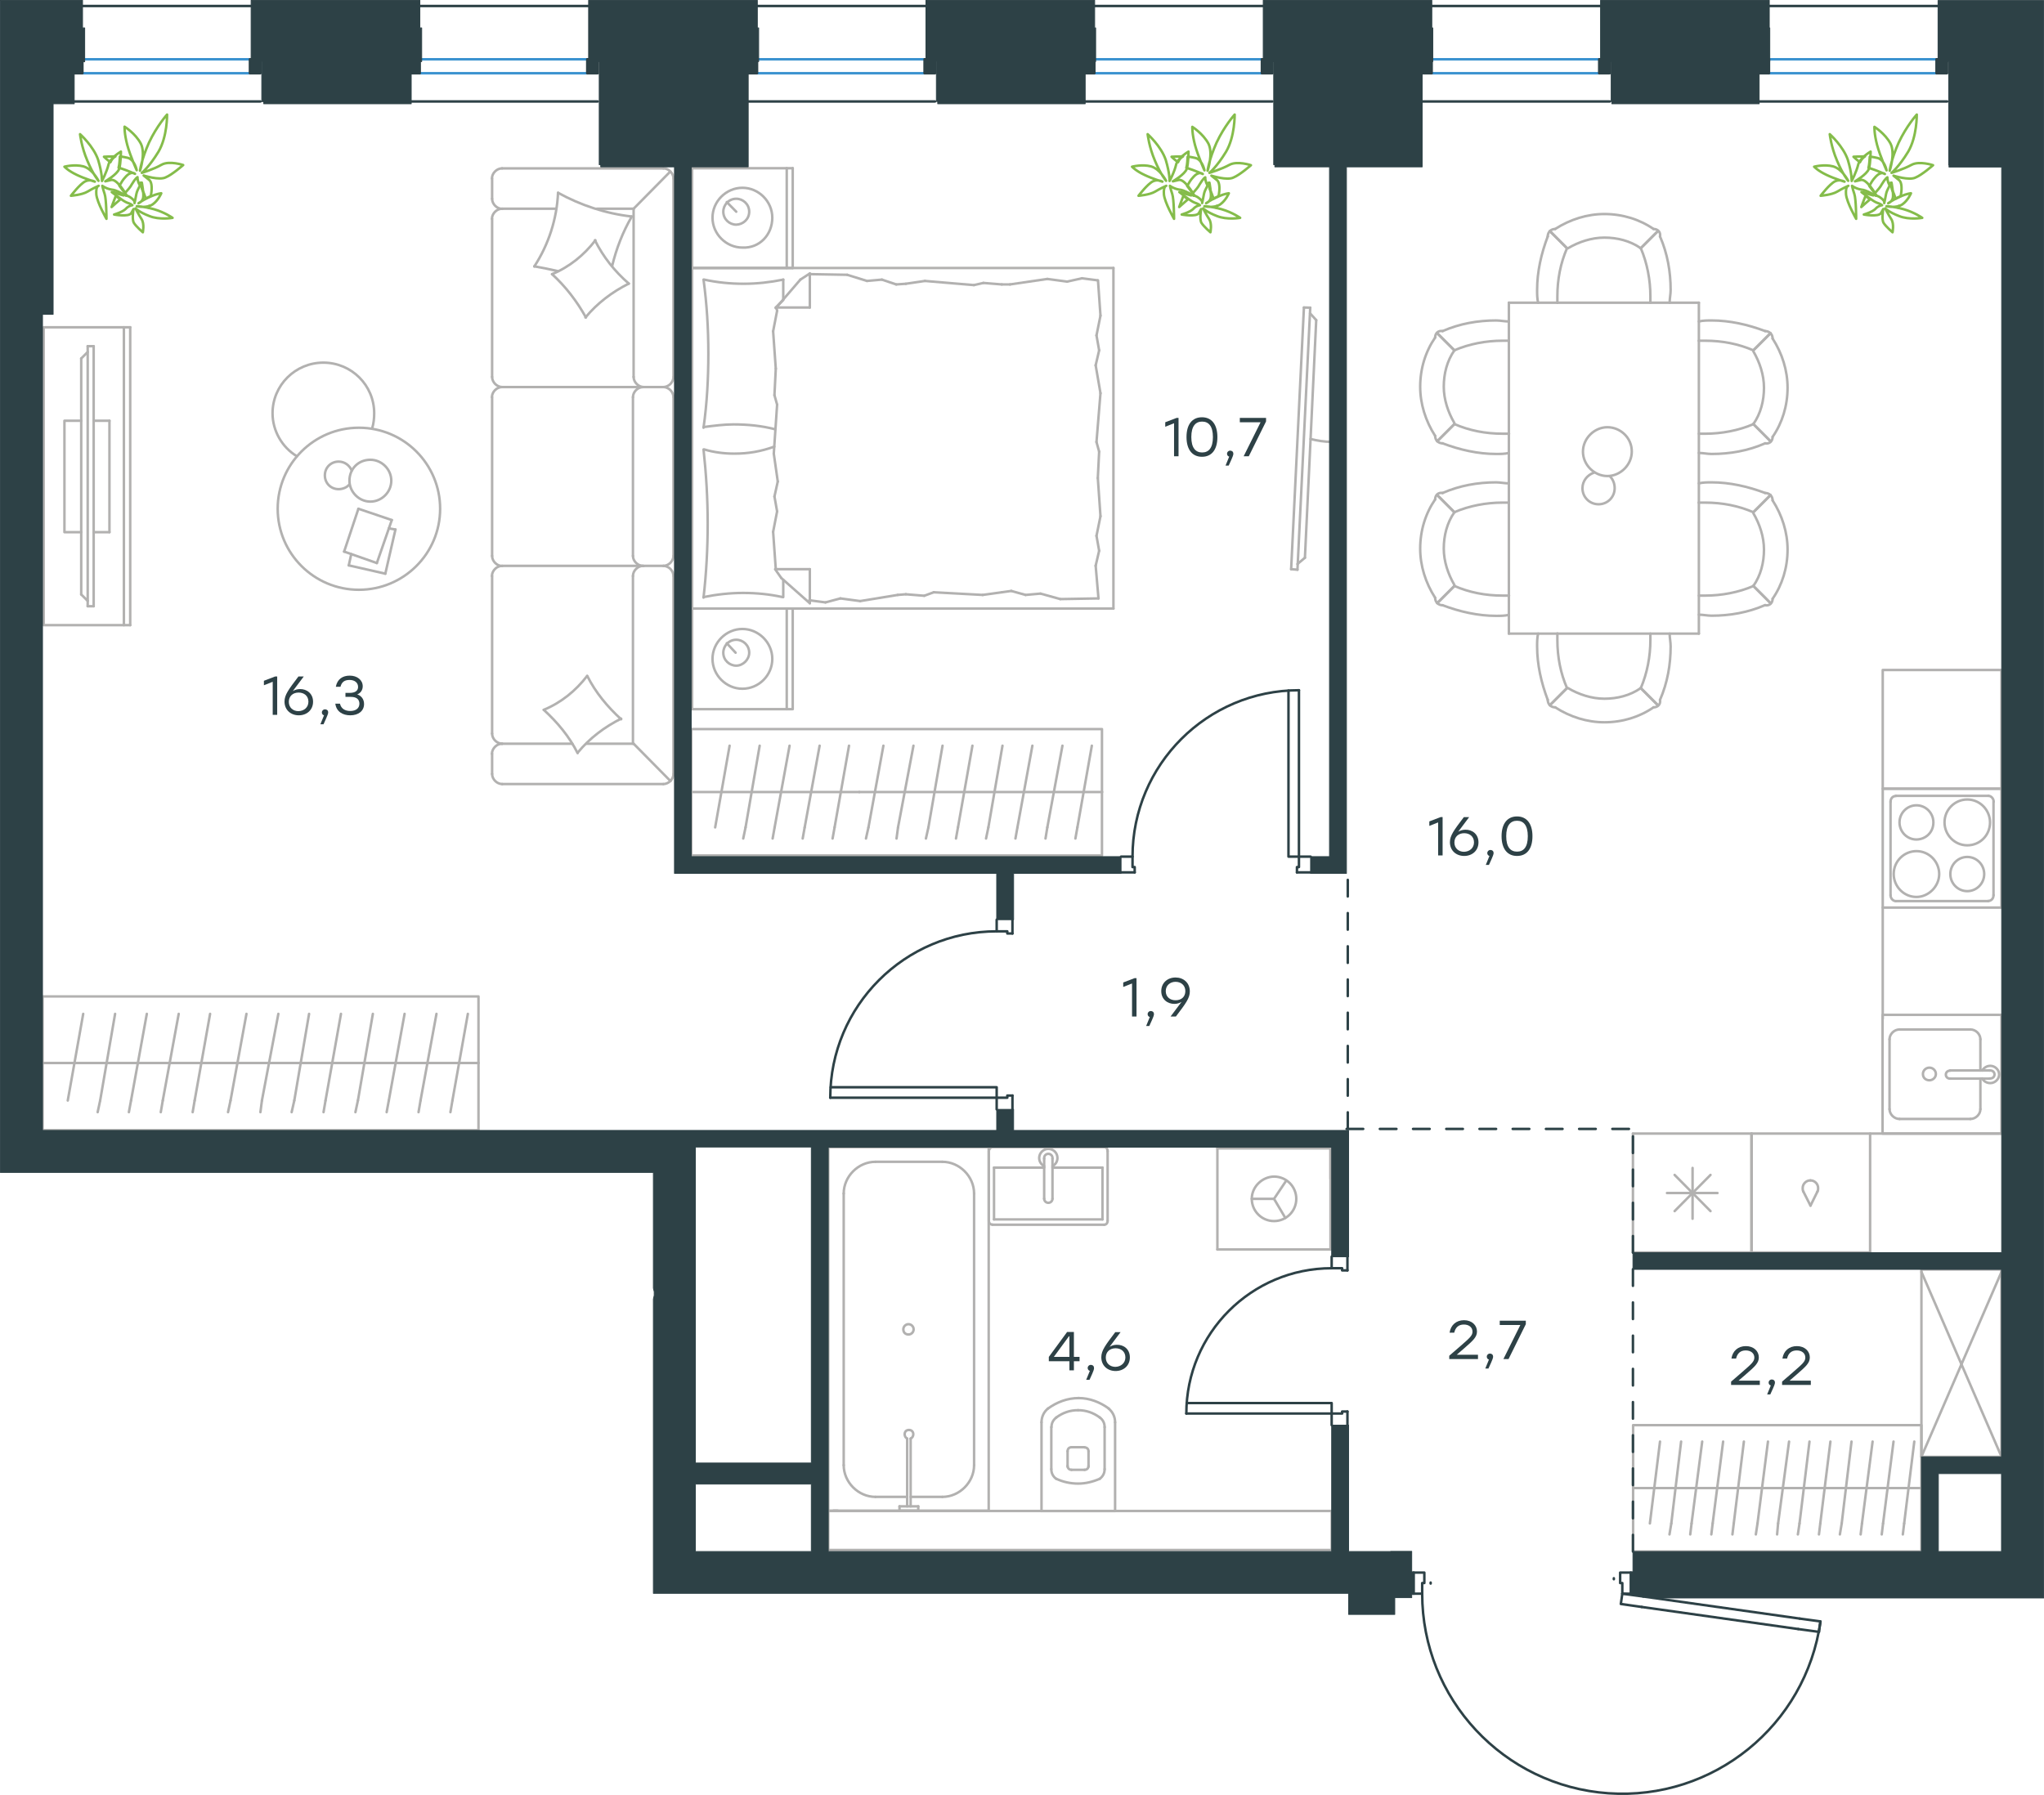 <?xml version="1.0" encoding="utf-8"?>
<!-- Generator: Adobe Illustrator 26.5.0, SVG Export Plug-In . SVG Version: 6.00 Build 0)  -->
<svg version="1.1" id="Слой_1" xmlns="http://www.w3.org/2000/svg" xmlns:xlink="http://www.w3.org/1999/xlink" x="0px" y="0px"
	 viewBox="0 0 1230.7 1081" style="enable-background:new 0 0 1230.7 1081;" xml:space="preserve">
<style type="text/css">
	.st0{fill:none;stroke:#B2B1B0;stroke-width:1.5;stroke-linecap:round;stroke-linejoin:round;stroke-miterlimit:22.926;}
	.st1{fill:none;stroke:#3C93D0;stroke-width:1.5;stroke-linecap:round;stroke-linejoin:round;stroke-miterlimit:22.926;}
	.st2{fill:none;stroke:#2D4146;stroke-width:1.5;stroke-linecap:round;stroke-linejoin:round;stroke-miterlimit:22.926;}
	.st3{fill:#2D4146;}
	.st4{fill:none;stroke:#2D4146;stroke-width:1.5;stroke-linecap:round;stroke-linejoin:round;stroke-miterlimit:10;}
	.st5{fill:#2D4146;stroke:#2D4146;stroke-width:0.5;stroke-linecap:round;stroke-linejoin:round;stroke-miterlimit:10;}
	
		.st6{fill:none;stroke:#2D4247;stroke-width:1.5;stroke-linecap:round;stroke-linejoin:round;stroke-miterlimit:22.926;stroke-dasharray:10;}
	.st7{fill:none;stroke:#84BC4A;stroke-width:1.5;stroke-linecap:round;stroke-linejoin:round;stroke-miterlimit:22.926;}
</style>
<g>
	<rect x="1156.9" y="764.5" class="st0" width="48.2" height="112.9"/>
	<line class="st0" x1="1156.9" y1="877.3" x2="1205.1" y2="766"/>
	<line class="st0" x1="1156.9" y1="766" x2="1205.1" y2="877.3"/>
</g>
<g>
	<line class="st0" x1="983.3" y1="896.2" x2="1054.3" y2="896.2"/>
	<line class="st0" x1="1043.1" y1="924.1" x2="1043.9" y2="917.5"/>
	<line class="st0" x1="1043.9" y1="917.5" x2="1050" y2="868.2"/>
	<line class="st0" x1="1030.4" y1="924.1" x2="1031.2" y2="917.5"/>
	<line class="st0" x1="1031.2" y1="917.5" x2="1037.5" y2="868.2"/>
	<line class="st0" x1="1017.7" y1="924.1" x2="1018.5" y2="917.5"/>
	<line class="st0" x1="1018.5" y1="917.5" x2="1024.9" y2="868.2"/>
	<line class="st0" x1="1005.2" y1="924.1" x2="1006.3" y2="917.5"/>
	<line class="st0" x1="1006.3" y1="917.5" x2="1012.2" y2="868.2"/>
	<line class="st0" x1="993.4" y1="917.5" x2="999.5" y2="868.2"/>
	<rect x="983.3" y="858.3" class="st0" width="173.6" height="76.1"/>
	<line class="st0" x1="1054.3" y1="896.2" x2="1156.9" y2="896.2"/>
	<line class="st0" x1="1145.7" y1="924.1" x2="1146.5" y2="917.5"/>
	<line class="st0" x1="1146.5" y1="917.5" x2="1152.6" y2="868.2"/>
	<line class="st0" x1="1133" y1="924.1" x2="1133.8" y2="917.5"/>
	<line class="st0" x1="1133.8" y1="917.5" x2="1140.1" y2="868.2"/>
	<line class="st0" x1="1120.3" y1="924.1" x2="1121.1" y2="917.5"/>
	<line class="st0" x1="1121.1" y1="917.5" x2="1127.5" y2="868.2"/>
	<line class="st0" x1="1107.8" y1="924.1" x2="1108.9" y2="917.5"/>
	<line class="st0" x1="1108.9" y1="917.5" x2="1114.8" y2="868.2"/>
	<line class="st0" x1="1095.2" y1="924.1" x2="1096" y2="917.5"/>
	<line class="st0" x1="1096" y1="917.5" x2="1102.1" y2="868.2"/>
	<line class="st0" x1="1082.5" y1="924.1" x2="1083.5" y2="917.5"/>
	<line class="st0" x1="1083.5" y1="917.5" x2="1089.5" y2="868.2"/>
	<line class="st0" x1="1070" y1="924.1" x2="1070.6" y2="917.5"/>
	<line class="st0" x1="1070.6" y1="917.5" x2="1077.2" y2="868.2"/>
	<line class="st0" x1="1058.2" y1="917.5" x2="1064.5" y2="868.2"/>
	<line class="st0" x1="1057.2" y1="924.1" x2="1058.2" y2="917.5"/>
</g>
<g>
	<line class="st0" x1="1054.7" y1="682.7" x2="1054.7" y2="754.3"/>
	<line class="st0" x1="1019.1" y1="703.4" x2="1019.1" y2="734"/>
	<line class="st0" x1="1008.3" y1="729.4" x2="1029.9" y2="707.6"/>
	<line class="st0" x1="1008.3" y1="707.6" x2="1029.9" y2="729.4"/>
	<line class="st0" x1="1003.7" y1="718.5" x2="1034.1" y2="718.5"/>
	<line class="st0" x1="1054.7" y1="754.3" x2="983.2" y2="754.3"/>
	<line class="st0" x1="983.2" y1="682.7" x2="983.2" y2="754.3"/>
	<line class="st0" x1="1054.7" y1="682.7" x2="983.2" y2="682.7"/>
</g>
<g>
	<rect x="1133.5" y="611.2" class="st0" width="71.6" height="71.5"/>
	<line class="st0" x1="1174.1" y1="649.6" x2="1198" y2="649.6"/>
	<line class="st0" x1="1192.4" y1="644.7" x2="1192.4" y2="625.9"/>
	<line class="st0" x1="1137.7" y1="625.9" x2="1137.7" y2="668"/>
	<line class="st0" x1="1192.4" y1="668" x2="1192.4" y2="649.6"/>
	<line class="st0" x1="1143.7" y1="673.9" x2="1186.4" y2="673.9"/>
	<line class="st0" x1="1198" y1="644.7" x2="1174.1" y2="644.7"/>
	<line class="st0" x1="1186.4" y1="620" x2="1143.7" y2="620"/>
	<path class="st0" d="M1174.1,649.6L1174.1,649.6c-1.4,0-2.5-1-2.5-2.4c0-1.4,1.1-2.4,2.5-2.4"/>
	<path class="st0" d="M1186.4,620c3.2,0,6,2.8,6,5.9"/>
	<path class="st0" d="M1193.5,644.7c1.1-1.7,2.8-2.8,4.9-2.8c2.8,0,5.3,2.4,5.3,5.2c0,2.8-2.5,5.2-5.3,5.2c-2.1,0-3.9-1-4.9-2.8"/>
	<path class="st0" d="M1143.7,673.9c-3.2,0-6-2.8-6-5.9"/>
	<path class="st0" d="M1192.4,668c0,3.1-2.8,5.9-6,5.9"/>
	<path class="st0" d="M1137.7,625.9c0-3.1,2.8-5.9,6-5.9"/>
	<path class="st0" d="M1198,644.7h0.4c1.4,0,2.5,1,2.5,2.4c0,1.4-1.1,2.4-2.5,2.4h-0.4"/>
	<path class="st0" d="M1161.7,650.6c2.1,0,3.9-1.7,3.9-3.8c0-2.1-1.8-3.8-3.9-3.8c-2.1,0-3.9,1.7-3.9,3.8
		C1157.8,649.2,1159.6,650.6,1161.7,650.6z"/>
</g>
<g>
	<path class="st0" d="M1164.1,495.3c0-5.7-4.6-10.3-10.2-10.3c-5.6,0-10.2,4.6-10.2,10.3c0,5.7,4.6,10.3,10.2,10.3
		C1159.5,505.5,1164.1,501.3,1164.1,495.3z"/>
	<path class="st0" d="M1167.6,526.4c0-7.4-6-13.8-13.7-13.8c-7.4,0-13.7,6-13.7,13.8c0,7.4,6,13.8,13.7,13.8
		C1161.2,540.2,1167.6,533.8,1167.6,526.4z"/>
	<path class="st0" d="M1194.7,526.4c0-5.7-4.6-10.3-10.2-10.3c-5.6,0-10.2,4.6-10.2,10.3c0,5.7,4.6,10.3,10.2,10.3
		C1190.1,536.7,1194.7,532.1,1194.7,526.4z"/>
	<path class="st0" d="M1198.2,495.3c0-7.4-6-13.8-13.7-13.8c-7.4,0-13.7,6-13.7,13.8c0,7.4,6,13.8,13.7,13.8
		S1198.2,503,1198.2,495.3z"/>
	<line class="st0" x1="1138.3" y1="539.1" x2="1138.3" y2="482.9"/>
	<line class="st0" x1="1197.2" y1="542.7" x2="1141.5" y2="542.7"/>
	<line class="st0" x1="1200.3" y1="482.9" x2="1200.3" y2="539.1"/>
	<line class="st0" x1="1141.5" y1="479.3" x2="1197.2" y2="479.3"/>
	<path class="st0" d="M1200.3,539.1L1200.3,539.1c0,2.1-1.4,3.5-3.2,3.5"/>
	<path class="st0" d="M1138.3,482.9L1138.3,482.9c0-2.1,1.4-3.5,3.2-3.5"/>
	<path class="st0" d="M1141.5,542.7L1141.5,542.7c-1.8,0-3.2-1.8-3.2-3.5"/>
	<path class="st0" d="M1197.2,479.3L1197.2,479.3c1.8,0,3.2,1.8,3.2,3.5"/>
	<rect x="1133.6" y="475" class="st0" width="71.5" height="71.6"/>
</g>
<g>
	<rect x="1054.5" y="682.7" class="st0" width="71.5" height="71.6"/>
	<line class="st0" x1="1090.1" y1="726.1" x2="1094.3" y2="717.6"/>
	<line class="st0" x1="1085.8" y1="717.6" x2="1090.1" y2="726.1"/>
	<path class="st0" d="M1085.8,717.6c-0.4-0.7-0.4-1.4-0.4-2.1c0-2.5,2.1-4.6,4.6-4.6"/>
	<path class="st0" d="M1094.3,717.6c0.4-0.7,0.4-1.4,0.4-2.1c0-2.5-2.1-4.6-4.6-4.6"/>
</g>
<line class="st0" x1="1126" y1="682.7" x2="1205.1" y2="682.7"/>
<rect x="1133.6" y="403.5" class="st0" width="71.5" height="71.5"/>
<line class="st0" x1="1133.6" y1="546.6" x2="1133.6" y2="613.5"/>
<g>
	<line class="st0" x1="908.5" y1="381.6" x2="908.5" y2="182.3"/>
	<line class="st0" x1="1022.9" y1="182.3" x2="1022.9" y2="381.6"/>
	<path class="st0" d="M1055.7,255.4c4.5-6.4,6.4-14.2,6.4-21.9c0-7.7-2.6-15.4-6.4-21.9"/>
	<path class="st0" d="M1022.9,272.8c2.6,0,5.2,0.6,7.7,0.6c11,0,21.9-1.9,32.2-6.4"/>
	<path class="st0" d="M1062.8,199.4c-10.3-3.9-21.3-6.4-32.2-6.4c-2.6,0-5.2,0-7.7,0.6"/>
	<path class="st0" d="M1022.9,261.2c1.3,0,2.6,0,3.9,0c9.7,0,20-1.9,29-5.8"/>
	<path class="st0" d="M1055.7,211c-9-3.9-18.7-5.8-29-5.8c-1.3,0-2.6,0-3.9,0"/>
	<path class="st0" d="M1067.3,263.1c5.8-8.4,9-18.7,9-29.6c0-10.3-3.2-20.6-9-29.6"/>
	<line class="st0" x1="1055.7" y1="255.4" x2="1066" y2="265.7"/>
	<line class="st0" x1="1055.7" y1="211" x2="1066" y2="200.7"/>
	<line class="st0" x1="1055.7" y1="255.4" x2="1066" y2="265.7"/>
	<line class="st0" x1="1055.7" y1="211" x2="1066" y2="200.7"/>
	<path class="st0" d="M1067.3,203.9c0-2.6-1.9-4.5-4.5-4.5"/>
	<path class="st0" d="M1062.8,267c2.6,0.5,4.5-1.3,4.5-3.9"/>
	<path class="st0" d="M1055.7,352.9c4.5-6.4,6.4-14.2,6.4-21.9c0-7.7-2.6-15.4-6.4-21.9"/>
	<path class="st0" d="M1022.9,370.2c2.6,0,5.2,0.6,7.7,0.6c11,0,21.9-1.9,32.2-6.4"/>
	<path class="st0" d="M1062.8,296.9c-10.3-3.9-21.3-6.4-32.2-6.4c-2.6,0-5.2,0-7.7,0.6"/>
	<path class="st0" d="M1022.9,358.7c1.3,0,2.6,0,3.9,0c9.7,0,20-1.9,29-5.8"/>
	<path class="st0" d="M1055.7,308.5c-9-3.9-18.7-5.8-29-5.8c-1.3,0-2.6,0-3.9,0"/>
	<path class="st0" d="M1067.3,360.6c5.8-8.4,9-18.7,9-29.6c0-10.3-3.2-20.6-9-29.6"/>
	<line class="st0" x1="1055.7" y1="352.9" x2="1066" y2="363.2"/>
	<line class="st0" x1="1055.7" y1="308.5" x2="1066" y2="298.2"/>
	<line class="st0" x1="1055.7" y1="352.9" x2="1066" y2="363.2"/>
	<line class="st0" x1="1055.7" y1="308.5" x2="1066" y2="298.2"/>
	<path class="st0" d="M1067.3,301.4c0-2.6-1.9-4.5-4.5-4.5"/>
	<path class="st0" d="M1062.8,364.5c2.6,0.5,4.5-1.3,4.5-3.9"/>
	<path class="st0" d="M1005.3,182.3c0-2.6,0.6-5.1,0.6-7.7c0-10.9-1.9-21.9-6.4-32.2"/>
	<path class="st0" d="M931.9,142.4c-3.9,10.3-6.4,21.2-6.4,32.2c0,2.6,0,5.1,0.6,7.7"/>
	<path class="st0" d="M943.5,149.5c-3.9,9-5.8,18.7-5.8,29c0,1.3,0,2.6,0,3.9"/>
	<line class="st0" x1="943.5" y1="149.5" x2="933.2" y2="139.2"/>
	<line class="st0" x1="943.5" y1="149.5" x2="933.2" y2="139.2"/>
	<path class="st0" d="M936.4,137.9c-2.6,0-4.5,1.9-4.5,4.5"/>
	<path class="st0" d="M1005.3,381.6c0,2.6,0.6,5.1,0.6,7.7c0,10.9-1.9,21.9-6.4,32.2"/>
	<path class="st0" d="M931.9,421.5c-3.9-10.3-6.4-21.2-6.4-32.2c0-2.6,0-5.1,0.6-7.7"/>
	<path class="st0" d="M943.5,414.4c-3.9-9-5.8-18.7-5.8-29c0-1.3,0-2.6,0-3.9"/>
	<line class="st0" x1="943.5" y1="414.4" x2="933.2" y2="424.7"/>
	<line class="st0" x1="943.5" y1="414.4" x2="933.2" y2="424.7"/>
	<path class="st0" d="M936.4,426c-2.6,0-4.5-1.9-4.5-4.5"/>
	<line class="st0" x1="908.5" y1="182.3" x2="1022.9" y2="182.3"/>
	<line class="st0" x1="1022.9" y1="381.6" x2="908.5" y2="381.6"/>
	<path class="st0" d="M967.8,257.3c-7.9,0-14.7,6.8-14.7,14.7c0,7.9,6.8,14.7,14.7,14.7c7.9,0,14.7-6.8,14.7-14.7
		C982.6,263.8,975.8,257.3,967.8,257.3z"/>
	<path class="st0" d="M969.3,286.8c1.8,1.8,2.9,4.3,2.9,7.2c0,5.4-4.3,9.7-9.7,9.7c-5.4,0-9.7-4.3-9.7-9.7c0-4.3,2.9-7.9,6.8-9.3"/>
	<path class="st0" d="M987.9,149.5c-6.4-4.5-14.2-6.4-21.9-6.4c-7.7,0-15.5,2.6-21.9,6.4"/>
	<path class="st0" d="M993.7,182.3c0-1.3,0-2.6,0-3.9c0-9.7-1.9-19.9-5.8-29"/>
	<path class="st0" d="M995.6,137.9c-8.4-5.8-18.7-9-29.6-9c-10.3,0-20.6,3.2-29.6,9"/>
	<line class="st0" x1="987.9" y1="149.5" x2="998.2" y2="139.2"/>
	<line class="st0" x1="987.9" y1="149.5" x2="998.2" y2="139.2"/>
	<path class="st0" d="M999.5,142.4c0.5-2.6-1.3-4.5-3.9-4.5"/>
	<path class="st0" d="M987.9,414.4c-6.4,4.5-14.2,6.4-21.9,6.4c-7.7,0-15.5-2.6-21.9-6.4"/>
	<path class="st0" d="M993.7,381.6c0,1.3,0,2.6,0,3.9c0,9.7-1.9,19.9-5.8,29"/>
	<path class="st0" d="M995.6,426c-8.4,5.8-18.7,9-29.6,9c-10.3,0-20.6-3.2-29.6-9"/>
	<line class="st0" x1="987.9" y1="414.4" x2="998.2" y2="424.7"/>
	<line class="st0" x1="987.9" y1="414.4" x2="998.2" y2="424.7"/>
	<path class="st0" d="M999.5,421.5c0.5,2.6-1.3,4.5-3.9,4.5"/>
	<path class="st0" d="M875.7,308.5c-4.5,6.4-6.4,14.2-6.4,21.9c0,7.7,2.6,15.4,6.4,21.9"/>
	<path class="st0" d="M908.5,291.1c-2.6,0-5.2-0.6-7.7-0.6c-11,0-21.9,1.9-32.2,6.4"/>
	<path class="st0" d="M868.6,364.5c10.3,3.9,21.3,6.4,32.2,6.4c2.6,0,5.2,0,7.7-0.6"/>
	<path class="st0" d="M908.5,302.7c-1.3,0-2.6,0-3.9,0c-9.7,0-20,1.9-29,5.8"/>
	<path class="st0" d="M875.7,352.9c9,3.9,18.7,5.8,29,5.8c1.3,0,2.6,0,3.9,0"/>
	<path class="st0" d="M864.1,300.8c-5.8,8.4-9,18.7-9,29.6c0,10.3,3.2,20.6,9,29.6"/>
	<line class="st0" x1="875.7" y1="308.5" x2="865.4" y2="298.2"/>
	<line class="st0" x1="875.7" y1="352.9" x2="865.4" y2="363.2"/>
	<line class="st0" x1="875.7" y1="308.5" x2="865.4" y2="298.2"/>
	<line class="st0" x1="875.7" y1="352.9" x2="865.4" y2="363.2"/>
	<path class="st0" d="M864.1,360c0,2.6,1.9,4.5,4.5,4.5"/>
	<path class="st0" d="M868.6,296.9c-2.6-0.5-4.5,1.3-4.5,3.9"/>
	<path class="st0" d="M875.7,211c-4.5,6.4-6.4,14.2-6.4,21.9c0,7.7,2.6,15.4,6.4,21.9"/>
	<path class="st0" d="M908.5,193.6c-2.6,0-5.2-0.6-7.7-0.6c-11,0-21.9,1.9-32.2,6.4"/>
	<path class="st0" d="M868.6,267c10.3,3.9,21.3,6.4,32.2,6.4c2.6,0,5.2,0,7.7-0.6"/>
	<path class="st0" d="M908.5,205.2c-1.3,0-2.6,0-3.9,0c-9.7,0-20,1.9-29,5.8"/>
	<path class="st0" d="M875.7,255.4c9,3.9,18.7,5.8,29,5.8c1.3,0,2.6,0,3.9,0"/>
	<path class="st0" d="M864.1,203.3c-5.8,8.4-9,18.7-9,29.6c0,10.3,3.2,20.6,9,29.6"/>
	<line class="st0" x1="875.7" y1="211" x2="865.4" y2="200.7"/>
	<line class="st0" x1="875.7" y1="255.4" x2="865.4" y2="265.7"/>
	<line class="st0" x1="875.7" y1="211" x2="865.4" y2="200.7"/>
	<line class="st0" x1="875.7" y1="255.4" x2="865.4" y2="265.7"/>
	<path class="st0" d="M864.1,262.5c0,2.6,1.9,4.5,4.5,4.5"/>
	<path class="st0" d="M868.6,199.4c-2.6-0.5-4.5,1.3-4.5,3.9"/>
</g>
<g>
	<g>
		<line class="st0" x1="416.7" y1="161.4" x2="416.7" y2="101.3"/>
		<line class="st0" x1="477.3" y1="101.3" x2="477.3" y2="161.4"/>
		<line class="st0" x1="477.3" y1="161.4" x2="416.7" y2="161.4"/>
		<line class="st0" x1="416.7" y1="101.3" x2="477.3" y2="101.3"/>
		<line class="st0" x1="443.3" y1="127.5" x2="437.6" y2="121.7"/>
		<line class="st0" x1="473.7" y1="101.3" x2="473.7" y2="161.4"/>
		<path class="st0" d="M465,131.1c0-9.8-8.2-18-18-18c-9.8,0-18,8.2-18,18c0,9.8,8.2,18,18,18C457.3,149.6,465,141.4,465,131.1z"/>
		<path class="st0" d="M451.1,127.5c0-4.5-3.7-7.8-7.8-7.8c-4.5,0-7.8,3.7-7.8,7.8c0,4.5,3.7,7.8,7.8,7.8
			C447.4,135.2,451.1,132,451.1,127.5z"/>
		<line class="st0" x1="416.7" y1="366.5" x2="416.7" y2="161.4"/>
		<line class="st0" x1="471.6" y1="349.2" x2="471.6" y2="359.6"/>
		<line class="st0" x1="467.1" y1="185.2" x2="487.6" y2="185.2"/>
		<line class="st0" x1="471.6" y1="180.7" x2="467.1" y2="185.2"/>
		<line class="st0" x1="670.4" y1="366.5" x2="416.7" y2="366.5"/>
		<line class="st0" x1="487.6" y1="164.7" x2="487.6" y2="185.2"/>
		<line class="st0" x1="416.7" y1="161.4" x2="670.4" y2="161.4"/>
		<line class="st0" x1="487.6" y1="363.3" x2="470.4" y2="348.1"/>
		<line class="st0" x1="470.4" y1="348.1" x2="466.7" y2="342.8"/>
		<line class="st0" x1="471.6" y1="168.4" x2="471.6" y2="180.3"/>
		<line class="st0" x1="467.1" y1="342.8" x2="487.6" y2="342.8"/>
		<line class="st0" x1="467.1" y1="185.6" x2="481.9" y2="168.4"/>
		<line class="st0" x1="481.9" y1="168.4" x2="487.6" y2="164.7"/>
		<line class="st0" x1="487.6" y1="363.3" x2="487.6" y2="342.8"/>
		<line class="st0" x1="661.8" y1="272" x2="661" y2="287.9"/>
		<line class="st0" x1="659.7" y1="220" x2="662.6" y2="236.8"/>
		<line class="st0" x1="660.2" y1="202" x2="661.8" y2="211"/>
		<line class="st0" x1="661.8" y1="211" x2="659.7" y2="220"/>
		<line class="st0" x1="660.2" y1="266.2" x2="661.8" y2="272"/>
		<line class="st0" x1="662.6" y1="236.8" x2="660.2" y2="266.2"/>
		<line class="st0" x1="661.1" y1="168.8" x2="662.6" y2="190.1"/>
		<line class="st0" x1="662.6" y1="190.1" x2="660.2" y2="202"/>
		<line class="st0" x1="659.7" y1="340.7" x2="661.4" y2="360.4"/>
		<line class="st0" x1="660.2" y1="322.7" x2="661.8" y2="331.7"/>
		<line class="st0" x1="661.8" y1="331.7" x2="659.7" y2="340.7"/>
		<line class="st0" x1="661" y1="287.9" x2="662.6" y2="310.9"/>
		<line class="st0" x1="662.6" y1="310.9" x2="660.2" y2="322.7"/>
		<line class="st0" x1="670.4" y1="366.5" x2="670.4" y2="161.4"/>
		<path class="st0" d="M423.6,270.7c1.6,14.7,2.5,29.5,2.5,44.6c0,14.7-0.8,29.9-2.5,44.6"/>
		<path class="st0" d="M466.2,269c-8.2,2.9-15.5,4.2-24.1,4.2c-6.1,0-12.3-0.8-18-2.5"/>
		<path class="st0" d="M423.6,359.6c7.8-1.6,16-2.5,23.8-2.5c8.2,0,16,0.8,23.8,2.5"/>
		<path class="st0" d="M423.6,257.2c6.1-0.8,12.3-1.6,18-1.6c8.6,0,16.8,0.8,25,2.9"/>
		<line class="st0" x1="539.6" y1="171.3" x2="545.4" y2="170.9"/>
		<line class="st0" x1="522" y1="169.2" x2="531" y2="168.4"/>
		<line class="st0" x1="531" y1="168.4" x2="539.6" y2="171.3"/>
		<line class="st0" x1="487.6" y1="165.1" x2="510.1" y2="165.5"/>
		<line class="st0" x1="510.1" y1="165.5" x2="522" y2="169.2"/>
		<line class="st0" x1="592.1" y1="170.4" x2="603.2" y2="171.3"/>
		<line class="st0" x1="545.4" y1="170.9" x2="556.9" y2="169.2"/>
		<line class="st0" x1="586.4" y1="171.7" x2="592.1" y2="170.4"/>
		<line class="st0" x1="556.9" y1="169.2" x2="586.4" y2="171.7"/>
		<line class="st0" x1="603.2" y1="171.3" x2="608.1" y2="171.3"/>
		<line class="st0" x1="642.5" y1="169.6" x2="651.5" y2="167.6"/>
		<line class="st0" x1="651.5" y1="167.6" x2="660.6" y2="168.8"/>
		<line class="st0" x1="608.1" y1="171.3" x2="630.6" y2="168"/>
		<line class="st0" x1="630.6" y1="168" x2="642.5" y2="169.6"/>
		<line class="st0" x1="608.9" y1="355.9" x2="603.2" y2="356.7"/>
		<line class="st0" x1="626.5" y1="357.5" x2="617.5" y2="358.3"/>
		<line class="st0" x1="617.5" y1="358.3" x2="608.9" y2="355.9"/>
		<line class="st0" x1="661.4" y1="360.4" x2="638.4" y2="360.8"/>
		<line class="st0" x1="638.4" y1="360.8" x2="626.5" y2="357.5"/>
		<line class="st0" x1="556.5" y1="358.8" x2="545.4" y2="357.9"/>
		<line class="st0" x1="603.2" y1="356.7" x2="591.7" y2="358.3"/>
		<line class="st0" x1="562.2" y1="356.7" x2="556.5" y2="358.8"/>
		<line class="st0" x1="591.7" y1="358.3" x2="562.2" y2="356.7"/>
		<line class="st0" x1="545.4" y1="357.9" x2="540.5" y2="358.3"/>
		<line class="st0" x1="488" y1="361.6" x2="487.2" y2="361.6"/>
		<line class="st0" x1="506" y1="360.4" x2="497" y2="362.8"/>
		<line class="st0" x1="497" y1="362.8" x2="488" y2="361.6"/>
		<line class="st0" x1="540.5" y1="358.3" x2="517.9" y2="362"/>
		<line class="st0" x1="517.9" y1="362" x2="506" y2="360.4"/>
		<path class="st0" d="M423.6,168.4c2,14.7,2.9,29.5,2.9,44.6c0,14.7-0.8,29.9-2.9,44.6"/>
		<path class="st0" d="M471.6,168.4c-7.8,1.6-16,2.5-23.8,2.5c-8.2,0-16-0.8-23.8-2.5"/>
		<line class="st0" x1="466.3" y1="238" x2="467.1" y2="222"/>
		<line class="st0" x1="468.3" y1="290" x2="465.9" y2="273.2"/>
		<line class="st0" x1="467.9" y1="308" x2="466.3" y2="299"/>
		<line class="st0" x1="466.3" y1="299" x2="468.3" y2="290"/>
		<line class="st0" x1="467.9" y1="243.7" x2="466.3" y2="238"/>
		<line class="st0" x1="465.9" y1="273.2" x2="467.9" y2="243.7"/>
		<line class="st0" x1="467.1" y1="342.8" x2="465.5" y2="320.3"/>
		<line class="st0" x1="465.5" y1="320.3" x2="467.9" y2="308"/>
		<line class="st0" x1="467.9" y1="187.2" x2="467.5" y2="185.2"/>
		<line class="st0" x1="467.1" y1="222" x2="465.5" y2="199.5"/>
		<line class="st0" x1="465.5" y1="199.5" x2="467.9" y2="187.2"/>
		<line class="st0" x1="416.7" y1="427.1" x2="416.7" y2="366.5"/>
		<line class="st0" x1="477.3" y1="366.5" x2="477.3" y2="427.1"/>
		<line class="st0" x1="476.9" y1="427.1" x2="416.7" y2="427.1"/>
		<line class="st0" x1="416.7" y1="366.5" x2="476.9" y2="366.5"/>
		<line class="st0" x1="442.9" y1="393.1" x2="437.6" y2="387.4"/>
		<line class="st0" x1="473.7" y1="366.5" x2="473.7" y2="427.1"/>
		<path class="st0" d="M465,396.8c0-9.8-8.2-18-18-18c-9.8,0-18,8.2-18,18c0,9.8,8.2,18,18,18C456.9,414.8,465,406.7,465,396.8z"/>
		<path class="st0" d="M451.1,393.1c0-4.5-3.7-7.8-7.8-7.8c-4.5,0-7.8,3.7-7.8,7.8c0,4.5,3.7,7.8,7.8,7.8
			C447.4,400.9,451.1,397.2,451.1,393.1z"/>
	</g>
	<g>
		<path class="st0" d="M789.1,264.4c4.2,1,8.3,1.7,12.4,1.7"/>
		<line class="st0" x1="781.2" y1="343.1" x2="788.9" y2="185.3"/>
		<line class="st0" x1="785.1" y1="185.2" x2="777.4" y2="342.8"/>
		<line class="st0" x1="777.4" y1="342.8" x2="781.2" y2="343.1"/>
		<line class="st0" x1="792.5" y1="192.8" x2="785.7" y2="335.9"/>
		<line class="st0" x1="788.8" y1="188.7" x2="792.5" y2="192.8"/>
		<line class="st0" x1="785.7" y1="335.9" x2="781.2" y2="339.7"/>
		<line class="st0" x1="785.1" y1="185.2" x2="788.9" y2="185.3"/>
	</g>
</g>
<g>
	<line class="st0" x1="416.3" y1="477" x2="517.4" y2="477"/>
	<line class="st0" x1="501.3" y1="505" x2="502.5" y2="498.3"/>
	<line class="st0" x1="502.5" y1="498.3" x2="511.2" y2="449.1"/>
	<line class="st0" x1="483.3" y1="505" x2="484.5" y2="498.3"/>
	<line class="st0" x1="484.5" y1="498.3" x2="493.5" y2="449.1"/>
	<line class="st0" x1="465.2" y1="505" x2="466.4" y2="498.3"/>
	<line class="st0" x1="466.4" y1="498.3" x2="475.4" y2="449.1"/>
	<line class="st0" x1="447.5" y1="505" x2="448.9" y2="498.3"/>
	<line class="st0" x1="448.9" y1="498.3" x2="457.4" y2="449.1"/>
	<line class="st0" x1="430.6" y1="498.3" x2="439.3" y2="449.1"/>
	<rect x="416.2" y="439.1" class="st0" width="247.3" height="76.1"/>
	<line class="st0" x1="517.4" y1="477" x2="663.6" y2="477"/>
	<line class="st0" x1="647.5" y1="505" x2="648.7" y2="498.3"/>
	<line class="st0" x1="648.7" y1="498.3" x2="657.4" y2="449.1"/>
	<line class="st0" x1="629.5" y1="505" x2="630.6" y2="498.3"/>
	<line class="st0" x1="630.6" y1="498.3" x2="639.7" y2="449.1"/>
	<line class="st0" x1="611.4" y1="505" x2="612.6" y2="498.3"/>
	<line class="st0" x1="612.6" y1="498.3" x2="621.6" y2="449.1"/>
	<line class="st0" x1="593.7" y1="505" x2="595.1" y2="498.3"/>
	<line class="st0" x1="595.1" y1="498.3" x2="603.6" y2="449.1"/>
	<line class="st0" x1="575.6" y1="505" x2="576.8" y2="498.3"/>
	<line class="st0" x1="576.8" y1="498.3" x2="585.5" y2="449.1"/>
	<line class="st0" x1="557.5" y1="505" x2="559" y2="498.3"/>
	<line class="st0" x1="559" y1="498.3" x2="567.5" y2="449.1"/>
	<line class="st0" x1="539.8" y1="505" x2="540.7" y2="498.3"/>
	<line class="st0" x1="540.7" y1="498.3" x2="550" y2="449.1"/>
	<line class="st0" x1="522.9" y1="498.3" x2="531.9" y2="449.1"/>
	<line class="st0" x1="521.4" y1="505" x2="522.9" y2="498.3"/>
</g>
<g>
	<line class="st0" x1="232" y1="345.5" x2="210" y2="340.5"/>
	<line class="st0" x1="210" y1="340.5" x2="211.5" y2="333.7"/>
	<line class="st0" x1="234.1" y1="318.2" x2="238.1" y2="318.9"/>
	<line class="st0" x1="238.1" y1="318.9" x2="232" y2="345.5"/>
	<line class="st0" x1="226.9" y1="339.1" x2="207.2" y2="332.2"/>
	<line class="st0" x1="207.2" y1="332.2" x2="215.8" y2="306.4"/>
	<line class="st0" x1="215.8" y1="306.4" x2="235.9" y2="313.2"/>
	<line class="st0" x1="235.9" y1="313.2" x2="226.9" y2="339.1"/>
	<ellipse class="st0" cx="216.1" cy="306.4" rx="48.9" ry="48.8"/>
	<path class="st0" d="M210.4,289.5c0,6.8,5.8,12.6,12.6,12.6c6.8,0,12.6-5.7,12.6-12.6s-5.8-12.6-12.6-12.6
		C215.8,276.9,210.4,282.3,210.4,289.5z"/>
	<path class="st0" d="M210.4,291.7c-1.4,1.8-4,2.9-6.5,2.9c-4.7,0-8.3-3.6-8.3-8.3c0-4.7,3.6-8.3,8.3-8.3c3.6,0,6.5,2.2,7.9,5.4"/>
	<path class="st0" d="M178.8,274.8c-9-5.4-14.7-15.4-14.7-25.9c0-16.9,13.7-30.5,30.6-30.5c16.9,0,30.6,13.6,30.6,30.5
		c0,3-0.3,6-1.2,9"/>
</g>
<g>
	<g>
		<line class="st0" x1="74.6" y1="376.5" x2="74.6" y2="197.1"/>
		<polyline class="st0" points="78.4,197.1 26.3,197.1 26.3,376.5 78.4,376.5 		"/>
		<line class="st0" x1="78.4" y1="376.5" x2="78.4" y2="197.1"/>
	</g>
	<g>
		<polyline class="st0" points="48.9,253.4 38.8,253.4 38.8,320.5 48.9,320.5 		"/>
		<line class="st0" x1="56.4" y1="320.5" x2="65.9" y2="320.5"/>
		<line class="st0" x1="65.9" y1="320.5" x2="65.9" y2="253.4"/>
		<line class="st0" x1="65.9" y1="253.4" x2="56.4" y2="253.4"/>
		<line class="st0" x1="56.4" y1="365.1" x2="52.8" y2="365.1"/>
		<line class="st0" x1="48.9" y1="215.9" x2="52.8" y2="212"/>
		<line class="st0" x1="52.8" y1="361.9" x2="48.9" y2="358"/>
		<line class="st0" x1="52.8" y1="208.5" x2="52.8" y2="365.1"/>
		<line class="st0" x1="56.4" y1="365.1" x2="56.4" y2="208.5"/>
		<line class="st0" x1="56.4" y1="208.5" x2="52.8" y2="208.5"/>
		<line class="st0" x1="48.9" y1="358" x2="48.9" y2="215.9"/>
	</g>
</g>
<g>
	<line class="st0" x1="399.4" y1="101.4" x2="302.3" y2="101.4"/>
	<line class="st0" x1="296.3" y1="239.2" x2="296.3" y2="334.8"/>
	<line class="st0" x1="296.3" y1="346.9" x2="296.3" y2="441.8"/>
	<line class="st0" x1="405.5" y1="466.1" x2="405.5" y2="346.9"/>
	<line class="st0" x1="296.3" y1="107.5" x2="296.3" y2="119.7"/>
	<line class="st0" x1="302.3" y1="125.7" x2="335" y2="125.7"/>
	<line class="st0" x1="381.5" y1="125.7" x2="381.5" y2="227"/>
	<line class="st0" x1="381.5" y1="447.9" x2="353.2" y2="447.9"/>
	<line class="st0" x1="296.3" y1="453.9" x2="296.3" y2="466.1"/>
	<line class="st0" x1="302.3" y1="472.2" x2="399.4" y2="472.2"/>
	<line class="st0" x1="403.4" y1="103.5" x2="381.5" y2="125.7"/>
	<line class="st0" x1="381.5" y1="447.9" x2="403.7" y2="470.4"/>
	<line class="st0" x1="387.2" y1="233.1" x2="399.4" y2="233.1"/>
	<line class="st0" x1="302.3" y1="340.8" x2="387.2" y2="340.8"/>
	<line class="st0" x1="302.3" y1="233.1" x2="387.2" y2="233.1"/>
	<line class="st0" x1="387.2" y1="340.8" x2="399.4" y2="340.8"/>
	<line class="st0" x1="296.3" y1="131.8" x2="296.3" y2="227"/>
	<line class="st0" x1="405.5" y1="227" x2="405.5" y2="107.5"/>
	<line class="st0" x1="381.1" y1="239.2" x2="381.1" y2="334.8"/>
	<line class="st0" x1="405.5" y1="334.8" x2="405.5" y2="239.2"/>
	<line class="st0" x1="381.1" y1="346.9" x2="381.1" y2="447.9"/>
	<line class="st0" x1="344.6" y1="447.9" x2="302.3" y2="447.9"/>
	<line class="st0" x1="359.3" y1="125.7" x2="381.5" y2="125.7"/>
	<path class="st0" d="M405.5,107.5c0-3.2-2.9-6.1-6.1-6.1"/>
	<path class="st0" d="M399.4,472.2c3.2,0,6.1-2.9,6.1-6.1"/>
	<path class="st0" d="M296.3,441.8c0,3.2,2.9,6.1,6.1,6.1"/>
	<path class="st0" d="M302.3,101.4c-3.2,0-6.1,2.9-6.1,6.1"/>
	<path class="st0" d="M296.3,119.7c0,3.2,2.9,6.1,6.1,6.1"/>
	<path class="st0" d="M302.3,125.7c-3.2,0-6.1,2.9-6.1,6.1"/>
	<path class="st0" d="M296.3,334.8c0,3.2,2.9,6.1,6.1,6.1"/>
	<path class="st0" d="M302.3,233.1c-3.2,0-6.1,2.9-6.1,6.1"/>
	<path class="st0" d="M296.3,227c0,3.2,2.9,6.1,6.1,6.1"/>
	<path class="st0" d="M302.3,447.9c-3.2,0-6.1,2.9-6.1,6.1"/>
	<path class="st0" d="M296.3,466.1c0,3.2,2.9,6.1,6.1,6.1"/>
	<path class="st0" d="M381.5,227c0,3.2,2.9,6.1,6.1,6.1"/>
	<path class="st0" d="M399.4,233.1c3.2,0,6.1-2.9,6.1-6.1"/>
	<path class="st0" d="M387.2,233.1c-3.2,0-6.1,2.9-6.1,6.1"/>
	<path class="st0" d="M405.5,239.2c0-3.2-2.9-6.1-6.1-6.1"/>
	<path class="st0" d="M381.1,334.8c0,3.2,3,6.1,6.4,6.1"/>
	<path class="st0" d="M399.4,340.8c3.2,0,6.1-2.9,6.1-6.1"/>
	<path class="st0" d="M387.2,340.8c-3.2,0-6.1,2.9-6.1,6.1"/>
	<path class="st0" d="M405.5,346.9c0-3.2-2.9-6.1-6.1-6.1"/>
	<path class="st0" d="M347.8,453.6c-5-10-12.2-18.6-20.4-26.1"/>
	<path class="st0" d="M327.4,427.5c10.4-4.3,19.3-11.5,26.1-20.4"/>
	<path class="st0" d="M353.6,407.1c5,10,12.2,18.6,20.4,26.1"/>
	<path class="st0" d="M374,432.8c-10,5-19,11.8-26.1,20.4"/>
	<path class="st0" d="M352.8,191.2c-5.4-9.7-12.2-18.6-20.4-26.1"/>
	<path class="st0" d="M332.4,165.1c10.4-4.3,19.3-11.5,26.1-20.4"/>
	<path class="st0" d="M358.2,144.7c5,10,11.8,18.6,20.4,26.1"/>
	<path class="st0" d="M378.6,170.8c-10,5-19,11.8-26.1,20.4"/>
	<path class="st0" d="M336,163.3c-4.7-1.1-9.7-2.1-14.3-2.9"/>
	<path class="st0" d="M321.7,160.5c8.6-13.2,13.6-28.6,14.3-44.4"/>
	<path class="st0" d="M336,116.1c13.6,7.5,28.6,12.5,44.4,14.3"/>
	<path class="st0" d="M380.4,130.4c-5.4,9.3-9.3,19.3-11.8,29.7"/>
	<path class="st0" d="M302.3,340.8c-3.2,0-6.1,2.9-6.1,6.1"/>
</g>
<g>
	<line class="st0" x1="25.6" y1="640.2" x2="133" y2="640.2"/>
	<line class="st0" x1="116" y1="669.8" x2="117.2" y2="662.8"/>
	<line class="st0" x1="117.2" y1="662.8" x2="126.5" y2="610.6"/>
	<line class="st0" x1="96.8" y1="669.8" x2="98" y2="662.8"/>
	<line class="st0" x1="98" y1="662.8" x2="107.6" y2="610.6"/>
	<line class="st0" x1="77.6" y1="669.8" x2="78.9" y2="662.8"/>
	<line class="st0" x1="78.9" y1="662.8" x2="88.4" y2="610.6"/>
	<line class="st0" x1="58.8" y1="669.8" x2="60.3" y2="662.8"/>
	<line class="st0" x1="60.3" y1="662.8" x2="69.3" y2="610.6"/>
	<line class="st0" x1="40.8" y1="662.8" x2="50.1" y2="610.6"/>
	<rect x="25.6" y="600.1" class="st0" width="262.5" height="80.6"/>
	<line class="st0" x1="133" y1="640.2" x2="288.2" y2="640.2"/>
	<line class="st0" x1="271.2" y1="669.8" x2="272.4" y2="662.8"/>
	<line class="st0" x1="272.4" y1="662.8" x2="281.7" y2="610.6"/>
	<line class="st0" x1="252" y1="669.8" x2="253.2" y2="662.8"/>
	<line class="st0" x1="253.2" y1="662.8" x2="262.8" y2="610.6"/>
	<line class="st0" x1="232.8" y1="669.8" x2="234.1" y2="662.8"/>
	<line class="st0" x1="234.1" y1="662.8" x2="243.6" y2="610.6"/>
	<line class="st0" x1="214" y1="669.8" x2="215.5" y2="662.8"/>
	<line class="st0" x1="215.5" y1="662.8" x2="224.5" y2="610.6"/>
	<line class="st0" x1="194.8" y1="669.8" x2="196" y2="662.8"/>
	<line class="st0" x1="196" y1="662.8" x2="205.3" y2="610.6"/>
	<line class="st0" x1="175.6" y1="669.8" x2="177.2" y2="662.8"/>
	<line class="st0" x1="177.2" y1="662.8" x2="186.1" y2="610.6"/>
	<line class="st0" x1="156.8" y1="669.8" x2="157.7" y2="662.8"/>
	<line class="st0" x1="157.7" y1="662.8" x2="167.6" y2="610.6"/>
	<line class="st0" x1="138.8" y1="662.8" x2="148.4" y2="610.6"/>
	<line class="st0" x1="137.3" y1="669.8" x2="138.8" y2="662.8"/>
</g>
<g>
	<line class="st0" x1="626.7" y1="910" x2="671.4" y2="910"/>
	<g>
		<line class="st0" x1="627.1" y1="856.6" x2="627.1" y2="910"/>
		<line class="st0" x1="665.1" y1="884.8" x2="665.1" y2="859.5"/>
		<line class="st0" x1="633" y1="859.5" x2="633" y2="884.8"/>
		<line class="st0" x1="655.4" y1="883.3" x2="655.4" y2="874.1"/>
		<line class="st0" x1="642.8" y1="874.1" x2="642.8" y2="883.3"/>
		<line class="st0" x1="645.2" y1="885.2" x2="653" y2="885.2"/>
		<line class="st0" x1="671.4" y1="910" x2="671.4" y2="856.6"/>
		<line class="st0" x1="653" y1="871.6" x2="645.2" y2="871.6"/>
		<path class="st0" d="M667.6,848.3c-5.3-3.9-11.7-6.3-18-6.3c0,0,0,0-0.5,0"/>
		<path class="st0" d="M653,885.2c1.5,0,2.4-1,2.4-2.4"/>
		<path class="st0" d="M662.2,890.6c1.9-1.5,2.9-3.4,2.9-5.8"/>
		<path class="st0" d="M655.4,874.1c0-1.5-1-2.4-2.4-2.4"/>
		<path class="st0" d="M662.2,853.7c-3.9-2.9-8.3-4.4-13.1-4.4"/>
		<path class="st0" d="M645.2,871.6c-1.5,0-2.4,1-2.4,2.4"/>
		<path class="st0" d="M642.8,882.8c0,1.5,1,2.4,2.4,2.4"/>
		<path class="st0" d="M633,884.8c0,2.4,1,4.4,2.9,5.8"/>
		<path class="st0" d="M636,890.6c3.9,1.9,8.7,2.9,13.1,2.9c4.4,0,8.7-1,13.1-2.9"/>
		<path class="st0" d="M636,853.7c-1.9,1.5-2.9,3.4-2.9,5.8"/>
		<path class="st0" d="M649.5,842L649.5,842c-6.8,0-13.1,2.4-18.5,6.3"/>
		<path class="st0" d="M671.4,856.6c0-3.4-1.5-6.3-3.9-8.3"/>
		<path class="st0" d="M631,848.3c-2.4,1.9-3.9,4.9-3.9,8.3"/>
		<path class="st0" d="M649.1,849.3L649.1,849.3c-4.9,0-9.2,1.5-13.1,4.4"/>
		<path class="st0" d="M665.1,859.5c0-2.4-1-4.4-2.9-5.8"/>
	</g>
	<rect x="498.7" y="910" class="st0" width="303.1" height="23.5"/>
</g>
<g>
	<line class="st0" x1="598.5" y1="734.4" x2="598.5" y2="703.2"/>
	<line class="st0" x1="598.5" y1="703.2" x2="628.7" y2="703.2"/>
	<line class="st0" x1="633.7" y1="703.2" x2="663.8" y2="703.2"/>
	<line class="st0" x1="663.8" y1="734.4" x2="598.5" y2="734.4"/>
	<line class="st0" x1="663.8" y1="703.2" x2="663.8" y2="734.4"/>
	<line class="st0" x1="664.8" y1="690.9" x2="597.5" y2="690.9"/>
	<line class="st0" x1="666.9" y1="735.1" x2="666.9" y2="693.3"/>
	<line class="st0" x1="597.5" y1="737.6" x2="664.8" y2="737.6"/>
	<line class="st0" x1="595.4" y1="693.3" x2="595.4" y2="735.1"/>
	<path class="st0" d="M595.4,735.1c0,1.5,0.8,2.4,2.1,2.4"/>
	<path class="st0" d="M664.8,737.6c1.3,0,2.1-1,2.1-2.4"/>
	<path class="st0" d="M666.9,693.3c0-1.5-0.8-2.4-2.1-2.4"/>
	<path class="st0" d="M597.5,690.9c-0.8,0-2.1,1-2.1,2.4"/>
	<line class="st0" x1="633.7" y1="721.9" x2="633.7" y2="697.8"/>
	<line class="st0" x1="628.7" y1="697.8" x2="628.7" y2="721.9"/>
	<path class="st0" d="M633.7,721.9L633.7,721.9c0,1.4-1.1,2.5-2.5,2.5c-1.4,0-2.5-1.1-2.5-2.5v0"/>
	<path class="st0" d="M628.7,702.3c-1.8-0.9-3-2.8-3-4.9c0-3,2.5-5.5,5.5-5.5c3,0,5.5,2.4,5.5,5.5c0,2.1-1.2,4-3,4.9"/>
	<path class="st0" d="M628.7,697.8c0-0.1,0-0.2,0-0.4c0-1.4,1.1-2.5,2.5-2.5c1.4,0,2.5,1.1,2.5,2.5c0,0.1,0,0.2,0,0.4"/>
</g>
<g>
	<line class="st0" x1="545.4" y1="901.5" x2="527.1" y2="901.5"/>
	<line class="st0" x1="567.4" y1="901.5" x2="548.3" y2="901.5"/>
	<line class="st0" x1="508" y1="882.4" x2="508" y2="718.8"/>
	<line class="st0" x1="527.1" y1="699.7" x2="567.4" y2="699.7"/>
	<line class="st0" x1="595.3" y1="690.9" x2="595.3" y2="909.8"/>
	<line class="st0" x1="498.7" y1="690.9" x2="595.3" y2="690.9"/>
	<line class="st0" x1="586.5" y1="718.8" x2="586.5" y2="882.4"/>
	<line class="st0" x1="498.7" y1="909.8" x2="498.7" y2="690.9"/>
	<line class="st0" x1="595.3" y1="909.8" x2="498.7" y2="909.8"/>
	<path class="st0" d="M527.1,699.7c-10.3,0-19.1,8.8-19.1,19.1"/>
	<path class="st0" d="M567.4,901.5c10.3,0,19.1-8.8,19.1-19.1"/>
	<path class="st0" d="M586.5,718.8c0-10.3-8.8-19.1-19.1-19.1"/>
	<path class="st0" d="M508,882.4c0,10.3,8.8,19.1,19.1,19.1"/>
	<line class="st0" x1="504.4" y1="909.8" x2="501.8" y2="909.8"/>
	<line class="st0" x1="546.2" y1="907.2" x2="546.2" y2="866.4"/>
	<line class="st0" x1="548.3" y1="866.4" x2="548.3" y2="907.2"/>
	<line class="st0" x1="552.9" y1="909.8" x2="541.6" y2="909.8"/>
	<line class="st0" x1="541.6" y1="909.8" x2="541.6" y2="907.2"/>
	<line class="st0" x1="541.6" y1="907.2" x2="552.9" y2="907.2"/>
	<line class="st0" x1="552.9" y1="907.2" x2="552.9" y2="909.8"/>
	<path class="st0" d="M548.3,866.4c1-0.5,1.6-1.5,1.6-2.6c0-1.5-1-2.6-2.6-2.6c-1.6,0-2.6,1-2.6,2.6c0,1,0.5,2.1,1.5,2.6"/>
	<path class="st0" d="M547,803.7c1.7,0,3.1-1.4,3.1-3.1c0-1.7-1.4-3.1-3.1-3.1c-1.7,0-3.1,1.4-3.1,3.1
		C543.9,802.6,545.3,803.7,547,803.7z"/>
</g>
<g>
	<line class="st0" x1="733" y1="691.6" x2="733" y2="752.5"/>
	<g>
		<line class="st0" x1="801.1" y1="752.5" x2="733" y2="752.5"/>
		<line class="st0" x1="801.1" y1="709.9" x2="801.1" y2="691.6"/>
		<line class="st0" x1="801.1" y1="752.5" x2="801.1" y2="691.6"/>
		<line class="st0" x1="767.1" y1="722" x2="774.4" y2="711.1"/>
		<line class="st0" x1="767.1" y1="722" x2="753.7" y2="722"/>
		<line class="st0" x1="767.1" y1="722" x2="773.9" y2="733.5"/>
		<path class="st0" d="M753.7,722c0,7.4,6,13.4,13.4,13.4c7.4,0,13.4-6,13.4-13.4c0-7.4-6-13.4-13.4-13.4
			C760,708.7,753.7,714.7,753.7,722z"/>
		<line class="st0" x1="801.1" y1="691.6" x2="733" y2="691.6"/>
	</g>
</g>
<line class="st1" x1="49.6" y1="35.7" x2="150.5" y2="35.7"/>
<line class="st1" x1="49.6" y1="44.1" x2="150.5" y2="44.1"/>
<line class="st1" x1="252.7" y1="35.7" x2="353.6" y2="35.7"/>
<line class="st1" x1="252.7" y1="44.1" x2="353.6" y2="44.1"/>
<line class="st1" x1="455.8" y1="35.7" x2="556.7" y2="35.7"/>
<line class="st1" x1="455.8" y1="44.1" x2="556.7" y2="44.1"/>
<line class="st1" x1="658.8" y1="35.7" x2="759.8" y2="35.7"/>
<line class="st1" x1="658.8" y1="44.1" x2="759.8" y2="44.1"/>
<line class="st1" x1="862" y1="35.7" x2="963" y2="35.7"/>
<line class="st1" x1="862" y1="44.1" x2="963" y2="44.1"/>
<line class="st1" x1="1065.1" y1="35.7" x2="1166" y2="35.7"/>
<line class="st1" x1="1065.1" y1="44.1" x2="1166" y2="44.1"/>
<line class="st2" x1="42.6" y1="61.1" x2="156.8" y2="61.1"/>
<rect x="42.6" y="35.7" class="st2" width="7" height="8.4"/>
<rect x="150.5" y="35.7" class="st2" width="6.3" height="8.4"/>
<line class="st2" x1="245.7" y1="61.1" x2="359.9" y2="61.1"/>
<rect x="245.7" y="35.7" class="st2" width="7" height="8.4"/>
<rect x="353.6" y="35.7" class="st2" width="6.3" height="8.4"/>
<line class="st2" x1="448.8" y1="61.1" x2="563" y2="61.1"/>
<rect x="448.8" y="35.7" class="st2" width="7" height="8.4"/>
<rect x="556.7" y="35.7" class="st2" width="6.3" height="8.4"/>
<line class="st2" x1="651.9" y1="61.1" x2="766.1" y2="61.1"/>
<rect x="651.9" y="35.7" class="st2" width="7" height="8.4"/>
<rect x="759.8" y="35.7" class="st2" width="6.3" height="8.4"/>
<line class="st2" x1="855" y1="61.1" x2="969.3" y2="61.1"/>
<rect x="855" y="35.7" class="st2" width="7" height="8.4"/>
<rect x="962.9" y="35.7" class="st2" width="6.3" height="8.4"/>
<line class="st2" x1="1058.1" y1="61.1" x2="1172.4" y2="61.1"/>
<rect x="1058.1" y="35.7" class="st2" width="7" height="8.4"/>
<rect x="1166" y="35.7" class="st2" width="6.3" height="8.4"/>
<g>
	<path class="st3" d="M1059.6,834.1h-17.3v-2l6.7-5.8c5.6-4.9,7.3-6.3,7.3-8.7c0-2.5-2-4.3-5.2-4.3c-3.3,0-5.1,1.9-5.8,4.9h-2.8
		c0.7-4.6,4-7.5,8.7-7.5c4.7,0,7.8,3,7.8,6.8c0,3.4-2.4,5.5-7.8,10.2l-4.4,3.8h12.8V834.1z"/>
	<path class="st3" d="M1065.9,839.8h-1.9l2.2-5.4c-0.8-0.2-1.3-0.9-1.3-1.7c0-1.1,0.8-1.9,1.9-1.9c0.8,0,1.9,0.4,1.9,1.9
		C1068.7,833.3,1068.6,834,1065.9,839.8z"/>
	<path class="st3" d="M1090.3,834.1H1073v-2l6.7-5.8c5.6-4.9,7.3-6.3,7.3-8.7c0-2.5-2-4.3-5.2-4.3c-3.3,0-5.1,1.9-5.8,4.9h-2.8
		c0.7-4.6,4-7.5,8.7-7.5c4.7,0,7.8,3,7.8,6.8c0,3.4-2.4,5.5-7.8,10.2l-4.4,3.8h12.8V834.1z"/>
</g>
<g>
	<path class="st3" d="M889.9,818.5h-17.3v-2l6.7-5.8c5.6-4.9,7.3-6.3,7.3-8.7c0-2.5-2-4.3-5.2-4.3c-3.3,0-5.1,1.9-5.8,4.9h-2.8
		c0.7-4.6,4-7.5,8.7-7.5c4.7,0,7.8,3,7.8,6.8c0,3.4-2.4,5.5-7.8,10.2l-4.4,3.8h12.8V818.5z"/>
	<path class="st3" d="M896.2,824.2h-1.9l2.2-5.4c-0.8-0.2-1.3-0.9-1.3-1.7c0-1.1,0.8-1.9,1.9-1.9c0.8,0,1.9,0.4,1.9,1.9
		C899,817.7,898.9,818.4,896.2,824.2z"/>
	<path class="st3" d="M918.7,795.4v2.1l-10.4,21h-3.1l10.2-20.5H903v-2.6H918.7z"/>
</g>
<g>
	<path class="st3" d="M650,819.8h-3.4v5.5h-2.7v-5.5h-12.4v-2.6l11-15h4.1v15h3.4V819.8z M643.9,817.2v-12.4h-0.3l-9.1,12.4
		L643.9,817.2z"/>
	<path class="st3" d="M656,831H654l2.2-5.4c-0.8-0.2-1.3-0.9-1.3-1.7c0-1.1,0.8-1.9,1.9-1.9c0.8,0,1.9,0.4,1.9,1.9
		C658.8,824.4,658.7,825.2,656,831z"/>
	<path class="st3" d="M680.3,817.5c0,5-3.8,8.2-8.6,8.2c-4.7,0-8.6-3.1-8.6-8.3c0-4,2.4-7.2,8.4-15.1h3.2l-6.6,8.8
		c1.2-0.7,2.6-1.2,4.3-1.2C676.6,809.8,680.3,812.5,680.3,817.5z M677.6,817.5c0-3.5-2.6-5.5-5.9-5.5c-3.4,0-5.9,2.1-5.9,5.6
		s2.6,5.6,5.8,5.6C675,823.1,677.6,820.8,677.6,817.5z"/>
</g>
<g>
	<path class="st3" d="M166.9,407.4v23.1h-2.7v-19.9l-5.3,2.1V410l6.8-2.6H166.9z"/>
	<path class="st3" d="M188.5,422.6c0,5-3.8,8.2-8.6,8.2c-4.7,0-8.6-3.1-8.6-8.3c0-4,2.4-7.2,8.4-15.1h3.2l-6.6,8.8
		c1.2-0.7,2.6-1.2,4.3-1.2C184.7,414.9,188.5,417.7,188.5,422.6z M185.7,422.6c0-3.5-2.6-5.5-5.9-5.5c-3.4,0-5.9,2.1-5.9,5.6
		s2.6,5.6,5.8,5.6C183.1,428.2,185.7,426,185.7,422.6z"/>
	<path class="st3" d="M194.8,436.2h-1.9l2.2-5.4c-0.8-0.2-1.3-0.9-1.3-1.7c0-1.1,0.8-1.9,1.9-1.9c0.8,0,1.9,0.4,1.9,1.9
		C197.6,429.6,197.5,430.3,194.8,436.2z"/>
	<path class="st3" d="M219.2,424c0,4.2-3.4,6.8-8.3,6.8c-4.5,0-8.4-2.2-9-7h2.8c0.7,3.1,3.2,4.4,6.2,4.4c3.4,0,5.5-1.7,5.5-4.4
		c0-2.3-1.4-4.1-5.1-4.1H208v-2.4h2.4c3.5,0,5.2-1.3,5.2-3.6c0-2.6-2.1-4.2-5.1-4.2c-2.8,0-4.7,1-5.5,4.1h-2.8
		c0.9-4.7,4.2-6.7,8.4-6.7c4.4,0,7.8,2.6,7.8,6.4c0,2.2-1.2,4.1-3.3,4.9C217.7,419.1,219.2,421.2,219.2,424z"/>
</g>
<g>
	<path class="st3" d="M684.3,589.1v23.1h-2.7v-19.9l-5.3,2.1v-2.7l6.8-2.6H684.3z"/>
	<path class="st3" d="M692,617.9h-1.9l2.2-5.4c-0.8-0.2-1.3-0.9-1.3-1.7c0-1.1,0.8-1.9,1.9-1.9c0.8,0,1.9,0.4,1.9,1.9
		C694.8,611.4,694.7,612.1,692,617.9z"/>
	<path class="st3" d="M716.4,597.1c0,4-2.4,7.2-8.4,15.1h-3.2l6.6-8.8c-1.2,0.7-2.6,1.2-4.3,1.2c-4.1,0-7.9-2.7-7.9-7.7
		c0-5,3.8-8.2,8.6-8.2C712.5,588.7,716.4,591.8,716.4,597.1z M713.7,596.9c0-3.5-2.6-5.6-5.9-5.6c-3.3,0-5.9,2.2-5.9,5.6
		c0,3.5,2.6,5.5,5.8,5.5C711.2,602.5,713.7,600.4,713.7,596.9z"/>
</g>
<g>
	<path class="st3" d="M709.6,251.7v23.1h-2.7v-19.9l-5.3,2.1v-2.7l6.8-2.6H709.6z"/>
	<path class="st3" d="M733,263.2c0,7.6-3.4,11.9-9.3,11.9c-5.8,0-9.3-4.3-9.3-11.9c0-7.7,3.5-11.9,9.3-11.9
		C729.6,251.3,733,255.7,733,263.2z M730.3,263.2c0-6.6-2.6-9.3-6.5-9.3s-6.5,2.7-6.5,9.3s2.6,9.3,6.5,9.3S730.3,269.9,730.3,263.2z
		"/>
	<path class="st3" d="M739.8,280.4h-1.9l2.2-5.4c-0.8-0.2-1.3-0.9-1.3-1.7c0-1.1,0.8-1.9,1.9-1.9c0.8,0,1.9,0.4,1.9,1.9
		C742.6,273.9,742.5,274.6,739.8,280.4z"/>
	<path class="st3" d="M762.3,251.7v2.1l-10.4,21h-3.1l10.2-20.5h-12.5v-2.6H762.3z"/>
</g>
<g>
	<path class="st3" d="M868.6,492.1v23.1h-2.7v-19.9l-5.3,2.1v-2.7l6.8-2.6H868.6z"/>
	<path class="st3" d="M890.2,507.3c0,5-3.8,8.2-8.6,8.2c-4.7,0-8.6-3.1-8.6-8.3c0-4,2.4-7.2,8.4-15.1h3.2l-6.6,8.8
		c1.2-0.7,2.6-1.2,4.3-1.2C886.5,499.6,890.2,502.4,890.2,507.3z M887.5,507.3c0-3.5-2.6-5.5-5.9-5.5c-3.4,0-5.9,2.1-5.9,5.6
		s2.6,5.6,5.8,5.6C884.9,512.9,887.5,510.7,887.5,507.3z"/>
	<path class="st3" d="M896.5,520.9h-1.9l2.2-5.4c-0.8-0.2-1.3-0.9-1.3-1.7c0-1.1,0.8-1.9,1.9-1.9c0.8,0,1.9,0.4,1.9,1.9
		C899.3,514.3,899.2,515.1,896.5,520.9z"/>
	<path class="st3" d="M922.7,503.6c0,7.6-3.4,11.9-9.3,11.9c-5.8,0-9.3-4.3-9.3-11.9s3.5-11.9,9.3-11.9
		C919.3,491.7,922.7,496.1,922.7,503.6z M919.9,503.6c0-6.6-2.6-9.3-6.5-9.3s-6.5,2.7-6.5,9.3s2.6,9.3,6.5,9.3
		S919.9,510.3,919.9,503.6z"/>
</g>
<line class="st4" x1="981.9" y1="959.8" x2="981.9" y2="947.1"/>
<line class="st4" x1="851.2" y1="959.8" x2="851.2" y2="947.1"/>
<polygon class="st4" points="850,947.1 857.6,947.1 857.6,953.4 856.3,953.4 856.3,959.8 850,959.8 "/>
<polygon class="st4" points="983.2,947.1 975.5,947.1 975.5,953.4 976.8,953.4 976.8,959.8 983.2,959.8 "/>
<path class="st4" d="M856.3,959.8c0,63.3,49,115.8,112.1,120.2c63.1,4.4,118.9-40.8,127.7-103.4"/>
<line class="st4" x1="1082.7" y1="981.1" x2="988.5" y2="967.8"/>
<line class="st4" x1="1083.6" y1="974.8" x2="989.4" y2="961.5"/>
<line class="st4" x1="1082.7" y1="981.1" x2="1095.2" y2="982.8"/>
<line class="st4" x1="989.4" y1="961.5" x2="976.8" y2="959.8"/>
<polyline class="st4" points="1095.2,982.8 1096.1,976.5 1083.6,974.8 "/>
<polyline class="st4" points="976.8,959.8 975.9,966 988.5,967.8 "/>
<line class="st4" x1="971.7" y1="951.1" x2="971.7" y2="950.5"/>
<line class="st4" x1="861.4" y1="953.7" x2="861.4" y2="953.1"/>
<polyline class="st4" points="782.1,415.7 782.1,515.9 775.8,515.9 775.8,415.9 "/>
<line class="st4" x1="675" y1="525.4" x2="683.2" y2="525.4"/>
<polyline class="st4" points="683.2,525.4 683.2,522.2 681.9,522.2 681.9,515.9 675,515.9 "/>
<path class="st4" d="M782.1,415.7c-55.3,0-100.2,44.9-100.2,100.2"/>
<line class="st4" x1="789.1" y1="525.4" x2="780.9" y2="525.4"/>
<polyline class="st4" points="780.9,525.4 780.9,522.2 782.1,522.2 782.1,515.9 789.1,515.9 "/>
<polyline class="st4" points="714.3,851.3 801.8,851.3 801.8,845 714.5,845 "/>
<line class="st4" x1="811.3" y1="756.9" x2="811.3" y2="765.1"/>
<polyline class="st4" points="811.3,765.1 808.1,765.1 808.1,763.8 801.8,763.8 801.8,756.8 "/>
<path class="st4" d="M801.8,763.8c-48.3,0-87.5,39.2-87.5,87.5"/>
<line class="st4" x1="811.3" y1="858.3" x2="811.3" y2="850.1"/>
<polyline class="st4" points="811.3,850.1 808.1,850.1 808.1,851.3 801.8,851.3 801.8,858.3 "/>
<polyline class="st4" points="499.9,661.1 600.1,661.1 600.1,654.8 500.2,654.8 "/>
<line class="st4" x1="609.6" y1="553.9" x2="609.6" y2="562.2"/>
<polyline class="st4" points="609.6,562.2 606.5,562.2 606.5,560.9 600.1,560.9 600.1,553.9 "/>
<path class="st4" d="M600.1,560.9c-55.3,0-100.2,44.9-100.2,100.2"/>
<line class="st4" x1="609.6" y1="668.1" x2="609.6" y2="659.8"/>
<polyline class="st4" points="609.6,659.8 606.5,659.8 606.5,661.1 600.1,661.1 600.1,668.1 "/>
<polygon class="st5" points="1059.2,62.5 1059.2,44.1 1065.1,44.1 1065.1,37.1 1065.6,37.1 1065.6,24.4 1065.6,16.8 1065.3,16.8 
	1065.3,0.2 963.7,0.2 963.7,35.7 962.9,35.7 962.9,44.1 969.3,44.1 969.3,37.1 970.1,37.1 970.1,61.2 970.5,61.2 970.5,62.5 "/>
<polygon class="st5" points="856.3,44.1 862,44.1 862,37.1 862.7,37.1 862.7,24.4 862.7,16.8 862.1,16.8 862.1,0.2 760.6,0.2 
	760.6,35.7 759.8,35.7 759.8,44.1 766.1,44.1 766.1,37.1 766.9,37.1 766.9,99.2 767.6,99.2 767.6,100.5 800.5,100.5 800.5,515.9 
	789.1,515.9 789.1,526 810.7,526 810.7,515.9 810.7,100.5 856.3,100.5 "/>
<polygon class="st5" points="653.4,62.5 653.4,44.1 658.9,44.1 658.9,37.1 659.7,37.1 659.7,24.4 659.7,16.8 659.1,16.8 659.1,0.2 
	557.5,0.2 557.5,35.7 556.7,35.7 556.7,44.1 563,44.1 563,37.1 563.8,37.1 563.8,61.1 564.6,61.1 564.6,62.5 "/>
<polygon class="st5" points="150.5,44.1 156.8,44.1 156.8,37.1 157.6,37.1 157.6,61.2 158.8,61.2 158.8,62.5 247.6,62.5 247.6,44.1 
	252.7,44.1 252.7,37.1 253.9,37.1 253.9,24.4 253.9,16.8 252.8,16.8 252.8,0.2 151.2,0.2 151.2,35.7 150.5,35.7 "/>
<polygon class="st5" points="353.6,44.1 359.9,44.1 359.9,37.1 360.8,37.1 360.8,99.2 361.7,99.2 361.7,100.5 406.1,100.5 
	406.1,499.9 406.1,526 416.2,526 600.1,526 600.1,527.6 600.1,553.9 610.3,553.9 610.3,527.6 610.3,526 675,526 675,515.9 
	416.2,515.9 416.2,499.9 416.2,100.5 450.5,100.5 450.5,44.1 455.8,44.1 455.8,37.1 456.8,37.1 456.8,24.4 456.8,16.8 456,16.8 
	456,0.2 354.4,0.2 354.4,35.7 353.6,35.7 "/>
<path class="st5" d="M837.3,934.4h-25.3v-32.3v-43.8h-10.2v43.8v32.3H498.7V690.9h303.1v66h10.2v-76.1h-10.2H610.3v-12.7h-10.2v12.7
	H488.5h-69.8h-25.4H25.6v-11.1V189.3H32v-25.4v-2.5V62.5h12.7V48.6v-4.4h4.9v-7H51V24.4v-7.6h-1.3l0-16.6h-19h-7.3H0.2v189v480.4
	v11.1v25.4h153.5h10.2h229.5v69.7l0.5,2.1v2.3l-0.5,2.2v103.8v10.1v38v10.1v15.2h25.4h393.2v12.7h25.3h2.5v-9.5v-0.6H850v-2.5v-25.4
	H837.3z M488.5,934.4h-69.8v-40.6h69.8V934.4z M488.5,881.1h-69.8v-98.8v-2.2v-2.3v-2.1v-84.9h69.8V881.1z"/>
<path class="st5" d="M1230.5,934.4v-6.3V890v-10.2V100.5V0.3h-63.6l0,35.5h-0.8v8.4h6.3v-7h0.9v62.1h0.2v1.3h31.7v653.8H983.2v10.1
	h221.9v112.9h-48.2v10.1v2.5v44.4h-2.5H983.2v25.4v0.9l10.8,1.5l0.4,0.1l0.5,0.1l235.6,0V934.4z M1205.1,928.1v6.3h-38V890v-2.5h0
	h38V928.1z"/>
<line class="st2" x1="49.7" y1="3.6" x2="1179.8" y2="3.6"/>
<line class="st6" x1="811.5" y1="679.9" x2="811.5" y2="526"/>
<line class="st6" x1="810.8" y1="679.9" x2="983.2" y2="679.9"/>
<line class="st6" x1="983.2" y1="934.4" x2="983.2" y2="679.9"/>
<g>
	<path class="st7" d="M1138.9,104.1c0,0,4.4-3.5,10-12.7c5.4-9.1,5.2-22.4,5.2-22.4s-6.1,6.7-10.9,16.9c-4.6,10.3-5.4,16.9-5.4,16.9
		s3.5-10.3,0.5-16.3c-3.3-6.1-9.7-10.1-9.7-10.1s-0.2,4.1,1.6,10.9c1.8,6.7,5.7,15.3,5.7,15.3s-1.1-6.1-5.2-7.4
		c-1.1-0.2-3.1-0.8-4.9-0.8c-0.2,1.9-0.2,4.6-0.8,6.7c0.2,0.2,0.8,0.2,0.8,0.2c4.4,1.4,9.1,3.5,9.1,3.5s-2.3-2.3-6.1,2.3
		c-1.1,1.1-2.3,3.1-3.3,4.9c1.1,1.4,2.5,3.3,3.3,4.4c1.8-1.9,3.5-3.9,4.1-5.2c2.3-3.9,3.5-4.4,3.5-4.4s-0.2,1.8,1.1,4.4
		c0.5-0.9,0.8-1.1,0.8-1.1s0.2,1.6,0.8,3.9c0.8,1.6,1.6,3.5,2.3,5.7c0.8-0.5,1.6-0.8,2.8-1.4l0.2-0.2c0.8-3.9,0.8-8-0.8-9.5
		l-3.5-2.8c0,0,9.5,3.1,13.3,1.1c3.9-1.6,10.5-7.4,10.5-7.4s-8.3-2.8-13-0.2C1146.2,101.9,1138.9,104.1,1138.9,104.1z M1122.9,94.2
		c-3.5,0-6.9,0.2-6.9,0.2s1.6,1.6,3.9,3.3C1120.7,96.1,1121.6,95,1122.9,94.2z M1124.3,115.5c-0.2,0.2-0.2,0.8-0.5,1.1
		c1.1,0.2,2.8,0.8,4.1,1.1l0.2-0.2C1127.2,117,1126,115.9,1124.3,115.5z M1123.2,118c-1.4,3.5-2.5,6.7-2.5,6.7s2.5-2.3,5.2-4.6
		C1125.1,119.2,1123.8,118.6,1123.2,118z M1142.8,124.3c0,0.2,0.2,0.8,0.2,0.8h0.2c0-0.2,0.2-0.5,0.2-1.1
		C1143.1,124.3,1143.1,124.3,1142.8,124.3z"/>
	<path class="st7" d="M1114.9,109c0,0,0.2-4.4-2.3-12.7c-2.8-8.3-10.9-15.5-10.9-15.5s0.8,7.6,4.4,16c3.5,8.4,6.7,12.1,6.7,12.1
		s-3.5-7.1-9.1-8.7c-5.4-1.4-11.4,0.2-11.4,0.2s2.3,2.5,7.4,4.9c5.2,2.5,10.9,4.1,10.9,4.1s-2.8-1.6-5.7-0.2
		c-3.3,1.6-8.7,8.7-8.7,8.7s6.7-0.5,10-2.5c3.3-2,6.7-3.5,6.7-3.5s-1.8,0.2-1.4,5.2c0.5,5,6.1,14.7,6.1,14.7s0-11.7-1.1-15
		c-1.1-3.3-1.4-4.9-1.4-4.9s2.3,1.8,5.7,2.3c2.8,0.2,6.1,2.5,8.3,3.5c0.2,0.2,0.8,0.2,0.8,0.2c-1.1-1.9-6.1-10.3-9.5-9.5l-3.5,0.8
		c0,0,7.1-4.1,8.3-7.4c1.1-3.3,1.1-10.5,1.1-10.5s-6.1,3.5-7.4,7.6C1117.7,103.8,1114.9,109,1114.9,109z"/>
	<path class="st7" d="M1135.1,125.5c0,0,2.3,2.3,8.3,4.6c6.1,2.5,14,1.1,14,1.1s-4.6-3.3-11.2-5.2c-6.7-1.8-10.3-1.8-10.3-1.8
		s5.7,1.4,9.5-1.1c3.5-2.5,5.2-6.7,5.2-6.7s-2.5,0.2-6.3,1.9c-3.9,1.6-7.4,4.1-7.4,4.1s2.3-0.8,2.8-3.3c0.5-2.4-0.8-9.1-0.8-9.1
		s-2.8,4.1-3.3,6.9c-0.5,2.8-1.1,5.4-1.1,5.4s0.8-1.1-2.3-3.3c-3.1-2.3-11.4-3.3-11.4-3.3s6.7,5.4,9.1,6.3c2.5,0.8,3.3,1.6,3.3,1.6
		s-2.3,0.2-4.1,2.3c-1.8,1.8-6.9,3.3-6.9,3.3s8.7,1.6,10.3-0.8l1.4-2.5c0,0-1.1,6.1,0.2,8.3c1.4,2.3,5.4,5.7,5.4,5.7s1.1-5.2-0.8-8
		C1136.9,129.2,1135.1,125.5,1135.1,125.5z"/>
</g>
<g>
	<path class="st7" d="M728.2,104.1c0,0,4.4-3.5,10-12.7c5.4-9.1,5.2-22.4,5.2-22.4s-6.1,6.7-10.9,16.9c-4.6,10.3-5.4,16.9-5.4,16.9
		s3.5-10.3,0.5-16.3c-3.3-6.1-9.7-10.1-9.7-10.1s-0.2,4.1,1.6,10.9c1.8,6.7,5.7,15.3,5.7,15.3s-1.1-6.1-5.2-7.4
		c-1.1-0.2-3.1-0.8-4.9-0.8c-0.2,1.9-0.2,4.6-0.8,6.7c0.2,0.2,0.8,0.2,0.8,0.2c4.4,1.4,9.1,3.5,9.1,3.5s-2.3-2.3-6.1,2.3
		c-1.1,1.1-2.3,3.1-3.3,4.9c1.1,1.4,2.5,3.3,3.3,4.4c1.8-1.9,3.5-3.9,4.1-5.2c2.3-3.9,3.5-4.4,3.5-4.4s-0.2,1.8,1.1,4.4
		c0.5-0.9,0.8-1.1,0.8-1.1s0.2,1.6,0.8,3.9c0.8,1.6,1.6,3.5,2.3,5.7c0.8-0.5,1.6-0.8,2.8-1.4l0.2-0.2c0.8-3.9,0.8-8-0.8-9.5
		l-3.5-2.8c0,0,9.5,3.1,13.3,1.1c3.9-1.6,10.5-7.4,10.5-7.4s-8.3-2.8-13-0.2C735.5,101.9,728.2,104.1,728.2,104.1z M712.3,94.2
		c-3.5,0-6.9,0.2-6.9,0.2s1.6,1.6,3.9,3.3C710,96.1,710.9,95,712.3,94.2z M713.6,115.5c-0.2,0.2-0.2,0.8-0.5,1.1
		c1.1,0.2,2.8,0.8,4.1,1.1l0.2-0.2C716.6,117,715.3,115.9,713.6,115.5z M712.5,118c-1.4,3.5-2.5,6.7-2.5,6.7s2.5-2.3,5.2-4.6
		C714.4,119.2,713.2,118.6,712.5,118z M732.1,124.3c0,0.2,0.2,0.8,0.2,0.8h0.2c0-0.2,0.2-0.5,0.2-1.1
		C732.4,124.3,732.4,124.3,732.1,124.3z"/>
	<path class="st7" d="M704.2,109c0,0,0.2-4.4-2.3-12.7c-2.8-8.3-10.9-15.5-10.9-15.5s0.8,7.6,4.4,16c3.5,8.4,6.7,12.1,6.7,12.1
		s-3.5-7.1-9.1-8.7c-5.4-1.4-11.4,0.2-11.4,0.2s2.3,2.5,7.4,4.9c5.2,2.5,10.9,4.1,10.9,4.1s-2.8-1.6-5.7-0.2
		c-3.3,1.6-8.7,8.7-8.7,8.7s6.7-0.5,10-2.5s6.7-3.5,6.7-3.5s-1.8,0.2-1.4,5.2c0.5,5,6.1,14.7,6.1,14.7s0-11.7-1.1-15
		c-1.1-3.3-1.4-4.9-1.4-4.9s2.3,1.8,5.7,2.3c2.8,0.2,6.1,2.5,8.3,3.5c0.2,0.2,0.8,0.2,0.8,0.2c-1.1-1.9-6.1-10.3-9.5-9.5l-3.5,0.8
		c0,0,7.1-4.1,8.3-7.4c1.1-3.3,1.1-10.5,1.1-10.5s-6.1,3.5-7.4,7.6C707.1,103.8,704.2,109,704.2,109z"/>
	<path class="st7" d="M724.4,125.5c0,0,2.3,2.3,8.3,4.6c6.1,2.5,14,1.1,14,1.1s-4.6-3.3-11.2-5.2c-6.7-1.8-10.3-1.8-10.3-1.8
		s5.7,1.4,9.5-1.1c3.5-2.5,5.2-6.7,5.2-6.7s-2.5,0.2-6.3,1.9c-3.9,1.6-7.4,4.1-7.4,4.1s2.3-0.8,2.8-3.3c0.5-2.4-0.8-9.1-0.8-9.1
		s-2.8,4.1-3.3,6.9c-0.5,2.8-1.1,5.4-1.1,5.4s0.8-1.1-2.3-3.3c-3.1-2.3-11.4-3.3-11.4-3.3s6.7,5.4,9.1,6.3c2.5,0.8,3.3,1.6,3.3,1.6
		s-2.3,0.2-4.1,2.3c-1.8,1.8-6.9,3.3-6.9,3.3s8.7,1.6,10.3-0.8l1.4-2.5c0,0-1.1,6.1,0.2,8.3c1.4,2.3,5.4,5.7,5.4,5.7s1.1-5.2-0.8-8
		C726.2,129.2,724.4,125.5,724.4,125.5z"/>
</g>
<g>
	<path class="st7" d="M85.4,104.1c0,0,4.4-3.5,10-12.7c5.4-9.1,5.2-22.4,5.2-22.4s-6.1,6.7-10.9,16.9c-4.6,10.3-5.4,16.9-5.4,16.9
		s3.5-10.3,0.5-16.3C81.5,80.3,75,76.3,75,76.3s-0.2,4.1,1.6,10.9c1.8,6.7,5.7,15.3,5.7,15.3s-1.1-6.1-5.2-7.4
		c-1.1-0.2-3.1-0.8-4.9-0.8c-0.2,1.9-0.2,4.6-0.8,6.7c0.2,0.2,0.8,0.2,0.8,0.2c4.4,1.4,9.1,3.5,9.1,3.5s-2.3-2.3-6.1,2.3
		c-1.1,1.1-2.3,3.1-3.3,4.9c1.1,1.4,2.5,3.3,3.3,4.4c1.8-1.9,3.5-3.9,4.1-5.2c2.3-3.9,3.5-4.4,3.5-4.4s-0.2,1.8,1.1,4.4
		c0.5-0.9,0.8-1.1,0.8-1.1s0.2,1.6,0.8,3.9c0.8,1.6,1.6,3.5,2.3,5.7c0.8-0.5,1.6-0.8,2.8-1.4l0.2-0.2c0.8-3.9,0.8-8-0.8-9.5
		l-3.5-2.8c0,0,9.5,3.1,13.3,1.1c3.9-1.6,10.5-7.4,10.5-7.4s-8.3-2.8-13-0.2C92.7,101.9,85.4,104.1,85.4,104.1z M69.5,94.2
		c-3.5,0-6.9,0.2-6.9,0.2s1.6,1.6,3.9,3.3C67.2,96.1,68.1,95,69.5,94.2z M70.8,115.5c-0.2,0.2-0.2,0.8-0.5,1.1
		c1.1,0.2,2.8,0.8,4.1,1.1l0.2-0.2C73.8,117,72.5,115.9,70.8,115.5z M69.7,118c-1.4,3.5-2.5,6.7-2.5,6.7s2.5-2.3,5.2-4.6
		C71.6,119.2,70.4,118.6,69.7,118z M89.3,124.3c0,0.2,0.2,0.8,0.2,0.8h0.2c0-0.2,0.2-0.5,0.2-1.1C89.6,124.3,89.6,124.3,89.3,124.3z
		"/>
	<path class="st7" d="M61.4,109c0,0,0.2-4.4-2.3-12.7c-2.8-8.3-10.9-15.5-10.9-15.5s0.8,7.6,4.4,16c3.5,8.4,6.7,12.1,6.7,12.1
		s-3.5-7.1-9.1-8.7c-5.4-1.4-11.4,0.2-11.4,0.2s2.3,2.5,7.4,4.9c5.2,2.5,10.9,4.1,10.9,4.1s-2.8-1.6-5.7-0.2
		c-3.3,1.6-8.7,8.7-8.7,8.7s6.7-0.5,10-2.5c3.3-2,6.7-3.5,6.7-3.5s-1.8,0.2-1.4,5.2c0.5,5,6.1,14.7,6.1,14.7s0-11.7-1.1-15
		c-1.1-3.3-1.4-4.9-1.4-4.9s2.3,1.8,5.7,2.3c2.8,0.2,6.1,2.5,8.3,3.5c0.2,0.2,0.8,0.2,0.8,0.2c-1.1-1.9-6.1-10.3-9.5-9.5l-3.5,0.8
		c0,0,7.1-4.1,8.3-7.4c1.1-3.3,1.1-10.5,1.1-10.5s-6.1,3.5-7.4,7.6C64.2,103.8,61.4,109,61.4,109z"/>
	<path class="st7" d="M81.6,125.5c0,0,2.3,2.3,8.3,4.6c6.1,2.5,14,1.1,14,1.1s-4.6-3.3-11.2-5.2c-6.7-1.8-10.3-1.8-10.3-1.8
		s5.7,1.4,9.5-1.1c3.5-2.5,5.2-6.7,5.2-6.7s-2.5,0.2-6.3,1.9c-3.9,1.6-7.4,4.1-7.4,4.1s2.3-0.8,2.8-3.3c0.5-2.4-0.8-9.1-0.8-9.1
		s-2.8,4.1-3.3,6.9c-0.5,2.8-1.1,5.4-1.1,5.4s0.8-1.1-2.3-3.3c-3.1-2.3-11.4-3.3-11.4-3.3s6.7,5.4,9.1,6.3c2.5,0.8,3.3,1.6,3.3,1.6
		s-2.3,0.2-4.1,2.3c-1.8,1.8-6.9,3.3-6.9,3.3s8.7,1.6,10.3-0.8l1.4-2.5c0,0-1.1,6.1,0.2,8.3c1.4,2.3,5.4,5.7,5.4,5.7s1.1-5.2-0.8-8
		C83.4,129.2,81.6,125.5,81.6,125.5z"/>
</g>
</svg>
